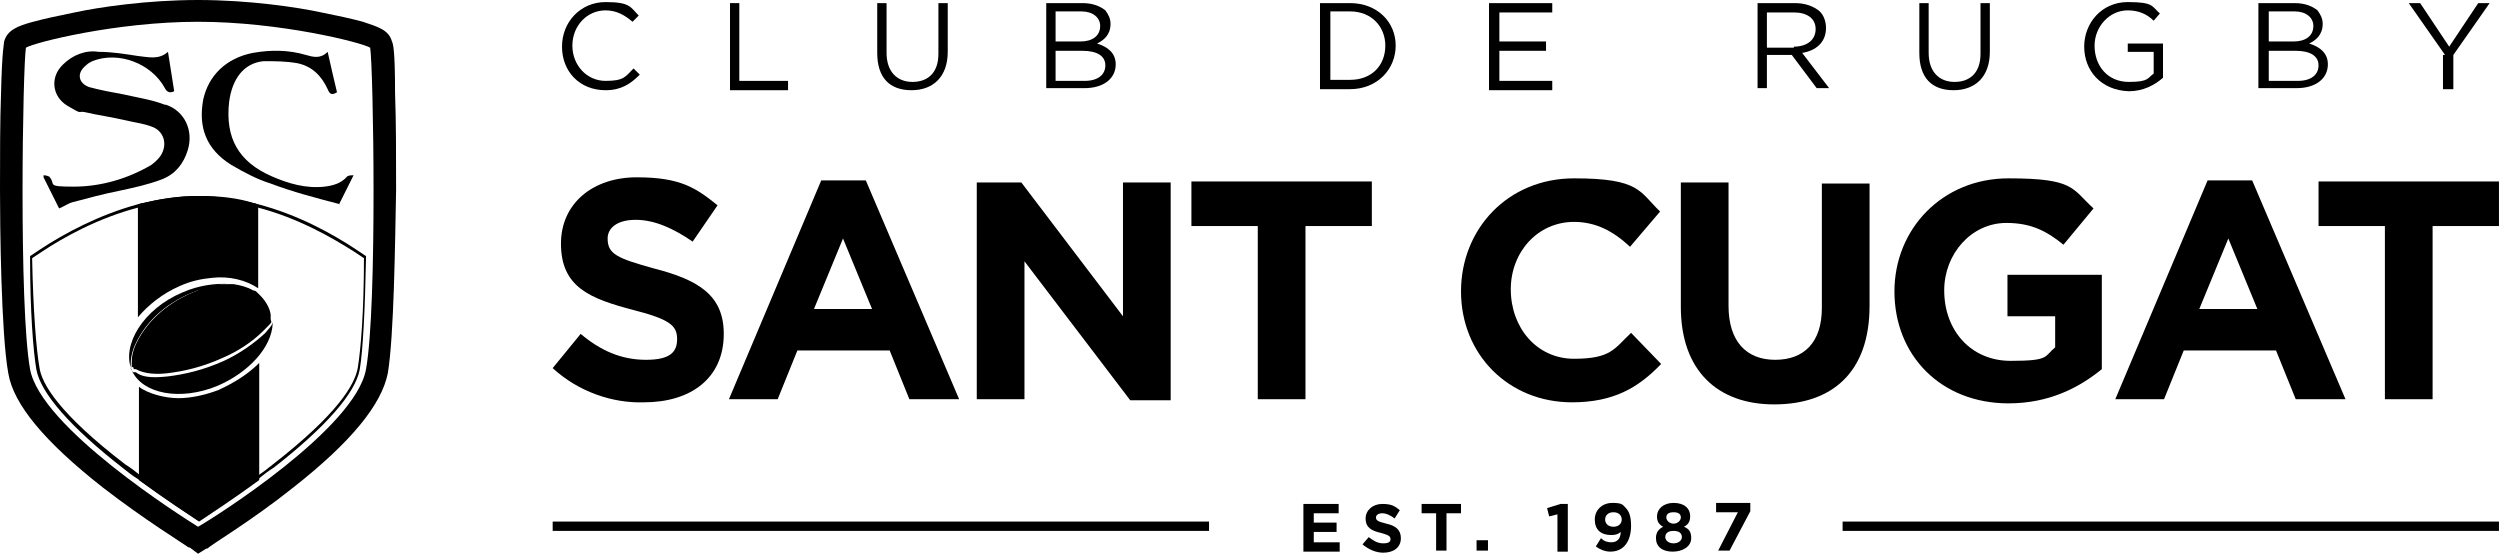 <?xml version="1.0" encoding="UTF-8"?>
<svg id="Capa_1" xmlns="http://www.w3.org/2000/svg" xmlns:xlink="http://www.w3.org/1999/xlink" version="1.1" viewBox="0 0 241.1 53.4">
  <!-- Generator: Adobe Illustrator 29.3.1, SVG Export Plug-In . SVG Version: 2.1.0 Build 151)  -->
  <g>
    <g>
      <path d="M53.3,35.5l2.7-3.3c1.9,1.6,3.9,2.5,6.3,2.5s3-.8,3-2h0c0-1.3-.7-1.9-4.2-2.8-4.2-1.1-7-2.2-7-6.4h0c0-3.9,3.1-6.4,7.3-6.4s5.7,1,7.8,2.7l-2.4,3.5c-1.9-1.3-3.7-2.1-5.5-2.1s-2.7.8-2.7,1.8h0c0,1.5.9,1.9,4.5,2.9,4.3,1.1,6.7,2.6,6.7,6.3h0c0,4.3-3.2,6.6-7.7,6.6-3,.1-6.3-1-8.8-3.3Z"/>
      <path d="M79.2,17.4h4.3l9,21.1h-4.8l-1.9-4.7h-8.9l-1.9,4.7h-4.7l8.9-21.1ZM84.1,29.8l-2.8-6.8-2.8,6.8h5.6Z"/>
      <path d="M94.2,17.6h4.3l9.8,12.9v-12.9h4.6v21h-3.9l-10.2-13.4v13.3h-4.6s0-20.9,0-20.9Z"/>
      <path d="M121.3,21.8h-6.4v-4.3h17.4v4.3h-6.4v16.7h-4.6v-16.7Z"/>
      <path d="M140.9,28.1h0c0-6,4.5-10.9,10.9-10.9s6.3,1.3,8.3,3.2l-2.9,3.4c-1.6-1.5-3.3-2.4-5.4-2.4-3.5,0-6.1,2.9-6.1,6.5h0c0,3.7,2.5,6.7,6.1,6.7s3.9-1,5.5-2.5l2.9,3c-2.2,2.3-4.6,3.7-8.6,3.7-6.1,0-10.7-4.6-10.7-10.7Z"/>
      <path d="M162.1,29.6v-12h4.6v11.9c0,3.4,1.7,5.2,4.5,5.2s4.5-1.7,4.5-5v-12h4.6v11.8c0,6.4-3.6,9.5-9.2,9.5-5.5,0-9-3.3-9-9.4Z"/>
      <path d="M182.7,28.1h0c0-6,4.6-10.9,11-10.9s6.1,1,8.2,2.9l-2.9,3.5c-1.6-1.3-3.1-2.1-5.5-2.1-3.4,0-6,3-6,6.5h0c0,3.9,2.6,6.8,6.4,6.8s3.2-.4,4.3-1.3v-3h-4.6v-4h9.1v9.1c-2.2,1.8-5.1,3.3-9,3.3-6.5,0-11-4.6-11-10.8Z"/>
      <path d="M212.9,17.4h4.3l9,21.1h-4.8l-1.9-4.7h-8.9l-1.9,4.7h-4.7l8.9-21.1ZM217.7,29.8l-2.8-6.8-2.8,6.8h5.6Z"/>
      <path d="M230,21.8h-6.4v-4.3h17.4v4.3h-6.4v16.7h-4.6v-16.7Z"/>
    </g>
    <rect x="177.7" y="50.3" width="63.3" height=".9"/>
    <rect x="53.3" y="50.3" width="63.3" height=".9"/>
    <g>
      <path d="M54.2,4.5h0c0-2.4,1.8-4.3,4.2-4.3s2.4.5,3.2,1.3l-.6.6c-.7-.6-1.5-1.1-2.6-1.1-1.8,0-3.2,1.5-3.2,3.4h0c0,1.9,1.4,3.4,3.2,3.4s1.9-.4,2.7-1.2l.6.6c-.9.9-1.8,1.5-3.3,1.5-2.5,0-4.2-1.8-4.2-4.2Z"/>
      <path d="M70.4.3h.9v7.5h4.7v.9h-5.6V.3Z"/>
      <path d="M84.6,5.1V.3h.9v4.8c0,1.8,1,2.8,2.5,2.8s2.5-.9,2.5-2.7V.3h.9v4.7c0,2.4-1.4,3.7-3.5,3.7s-3.3-1.2-3.3-3.6Z"/>
      <path d="M100.9.3h3.5c1,0,1.7.3,2.2.7.3.4.5.8.5,1.3h0c0,1.1-.7,1.6-1.3,1.9,1,.3,1.8.9,1.8,2h0c0,1.4-1.2,2.3-3,2.3h-3.7V.3ZM104.2,4c1.1,0,1.9-.5,1.9-1.5h0c0-.8-.7-1.4-1.8-1.4h-2.5v2.9h2.4ZM104.6,7.8c1.3,0,2-.6,2-1.5h0c0-.9-.8-1.4-2.2-1.4h-2.6v2.9h2.8Z"/>
      <path d="M127.3.3h2.9c2.6,0,4.4,1.8,4.4,4.1h0c0,2.3-1.8,4.2-4.4,4.2h-2.9s0-8.3,0-8.3ZM130.2,7.7c2.1,0,3.4-1.4,3.4-3.3h0c0-1.8-1.3-3.3-3.4-3.3h-1.9v6.6h1.9Z"/>
      <path d="M143.7.3h6v.9h-5.1v2.8h4.5v.9h-4.5v2.9h5.1v.9h-6.1V.3h.1Z"/>
      <path d="M169.5.3h3.6c1,0,1.8.3,2.4.8.4.4.6,1,.6,1.6h0c0,1.4-1,2.2-2.3,2.4l2.6,3.4h-1.2l-2.4-3.2h-2.4v3.2h-.9V.3h0ZM173,4.5c1.2,0,2.1-.6,2.1-1.7h0c0-1-.8-1.6-2.1-1.6h-2.6v3.4h2.6Z"/>
      <path d="M185.1,5.1V.3h.9v4.8c0,1.8,1,2.8,2.5,2.8s2.5-.9,2.5-2.7V.3h.9v4.7c0,2.4-1.4,3.7-3.5,3.7s-3.3-1.2-3.3-3.6Z"/>
      <path d="M201,4.5h0c0-2.3,1.7-4.3,4.2-4.3s2.3.4,3.1,1.1l-.6.7c-.6-.6-1.4-1-2.5-1-1.8,0-3.2,1.6-3.2,3.4h0c0,2,1.3,3.5,3.3,3.5s1.8-.4,2.4-.8v-2.1h-2.5v-.8h3.4v3.3c-.8.7-1.9,1.3-3.3,1.3-2.7-.1-4.3-2-4.3-4.3Z"/>
      <path d="M217.8.3h3.5c1,0,1.7.3,2.2.7.3.4.5.8.5,1.3h0c0,1.1-.7,1.6-1.3,1.9,1,.3,1.8.9,1.8,2h0c0,1.4-1.2,2.3-3,2.3h-3.7V.3ZM221.2,4c1.1,0,1.9-.5,1.9-1.5h0c0-.8-.7-1.4-1.8-1.4h-2.5v2.9h2.4ZM221.6,7.8c1.3,0,2-.6,2-1.5h0c0-.9-.8-1.4-2.2-1.4h-2.6v2.9h2.8Z"/>
      <path d="M235.8,5.3l-3.5-5h1.1l2.8,4.2,2.8-4.2h1.1l-3.5,5v3.3h-1v-3.3h.2Z"/>
    </g>
    <g>
      <path d="M125.7,48.6h3.4v.9h-2.4v.9h2.2v.9h-2.2v1h2.5v.9h-3.5v-4.6Z"/>
      <path d="M131.4,52.5l.6-.7c.4.3.8.6,1.4.6s.7-.2.7-.4h0c0-.3-.2-.4-.9-.6-.9-.2-1.5-.5-1.5-1.4h0c0-.8.7-1.4,1.6-1.4s1.2.2,1.7.6l-.5.8c-.4-.3-.8-.5-1.2-.5s-.6.2-.6.4h0c0,.3.2.4,1,.6.9.2,1.4.6,1.4,1.4h0c0,.9-.7,1.4-1.7,1.4-.7,0-1.4-.3-2-.8Z"/>
      <path d="M138.5,49.5h-1.4v-.9h3.8v.9h-1.4v3.6h-1v-3.6h0Z"/>
      <path d="M142.4,52.1h1.1v1h-1.1v-1Z"/>
      <path d="M150.2,49.6l-.8.2-.2-.8,1.3-.4h.7v4.6h-1v-3.6Z"/>
      <path d="M153.9,52.7l.5-.8c.3.3.6.4,1,.4.6,0,.9-.4.9-1-.2.2-.5.3-.9.3-1,0-1.6-.5-1.6-1.5h0c0-.9.7-1.6,1.7-1.6s1,.2,1.3.5.5.8.5,1.7h0c0,1.5-.7,2.5-2,2.5-.5,0-1-.2-1.4-.5ZM156.4,50.1h0c0-.4-.3-.7-.8-.7s-.8.3-.8.7h0c0,.4.3.7.8.7s.8-.3.8-.7Z"/>
      <path d="M159.7,51.9h0c0-.6.3-.9.7-1.1-.4-.2-.6-.5-.6-1h0c0-.7.6-1.3,1.6-1.3s1.6.5,1.6,1.3h0c0,.5-.2.8-.6,1,.5.2.7.5.7,1.1h0c0,.8-.8,1.3-1.8,1.3s-1.6-.5-1.6-1.3ZM162.2,51.8h0c0-.4-.3-.6-.8-.6s-.8.2-.8.6h0c0,.3.3.6.8.6.5,0,.8-.3.8-.6ZM162.1,49.9h0c0-.3-.2-.5-.7-.5s-.7.2-.7.5h0c0,.3.3.6.7.6.4,0,.7-.3.7-.6Z"/>
      <path d="M167.6,49.4h-2.1v-.9h3.3v.8l-2,3.8h-1.1l1.9-3.7Z"/>
    </g>
  </g>
  <g>
    <path d="M32.7,19.7c.4-.8.9-1.8,1.4-2.8h0c-.2,0-.4,0-.6.1-.6.7-1.4.9-2.2,1-1.8.2-3.5-.3-5.1-1-3.2-1.4-4.5-3.7-4.1-7.2.3-2.2,1.4-3.7,3.3-3.9,1.1,0,2.2,0,3.3.2,1.4.3,2.3,1.2,2.9,2.5.2.5.4.6.9.3-.3-1.3-.6-2.5-.9-3.9-.7.7-1.4.5-2.1.3-1.7-.5-3.4-.5-5.1-.2-2.6.5-4.3,2.2-4.8,4.5-.5,2.7.3,4.8,2.7,6.3,1.2.7,2.5,1.4,3.8,1.8,2.1.8,4.4,1.4,6.7,2Z"/>
    <path d="M38.1,9c0-4.3-.2-4.8-.3-5-.3-1.1-1.3-1.4-2.8-1.9-1.1-.3-2.5-.6-4-.9-2.3-.5-7-1.2-11.9-1.2S9.5.7,7.2,1.2c-1.5.3-2.9.6-4,.9-1.5.4-2.5.8-2.8,1.9,0,.2-.2.7-.3,5-.1,2.7-.1,6-.1,9.3s.1,13.9.8,17.7c.5,3,3.5,6.6,9.1,11,4,3.1,7.9,5.5,8.3,5.8h.1c0,0,.8.6.8.6l.8-.5h.1c.4-.4,4.3-2.7,8.3-5.9,5.6-4.4,8.5-8,9.1-11,.6-3.6.7-12.6.8-17.7,0-3.3,0-6.6-.1-9.3ZM19.1,50.8c-1.6-1-15.2-9.6-16.2-15.2-1.1-6.1-.7-29.2-.4-31,.8-.5,8.7-2.5,16.6-2.5s15.8,2,16.6,2.5c.3,1.8.7,24.9-.4,31-1,5.7-14.6,14.3-16.2,15.2ZM2.3,4.1h0ZM2.5,4h0ZM17.8,1.6h0ZM13.2,1.9q0,0,0,0t0,0ZM2,4.3h0ZM1.8,7.1h0ZM1.7,8.1h0ZM36.5,7.3h0Z"/>
    <path d="M15.9,10.1c-1.3-.5-2.7-.7-4-1-1.1-.2-2.2-.4-3.3-.7-1.1-.4-1.2-1.4-.3-2.1.2-.2.4-.3.6-.4,2.5-1,5.7.2,7,2.6.2.4.5.5.9.3-.2-1.3-.4-2.5-.6-3.8-.9.8-1.9.5-2.9.4-1.3-.2-2.5-.4-3.8-.4-1.2-.2-2.5.3-3.4,1.2-1.3,1.2-1.1,3.1.4,4s1,.5,1.6.6c1.3.3,2.7.5,4,.8.8.2,1.7.3,2.5.6,1.2.4,1.6,1.7.9,2.8-.2.3-.5.6-.9.9-2.2,1.3-4.8,2.1-7.5,2.1s-1.7-.2-2.3-.9c0-.1-.4-.2-.6-.2,0,.1,0,.1,0,.2l1.5,3c.5-.2.9-.5,1.3-.6,1.5-.4,3-.8,4.5-1.1,1.4-.3,2.8-.6,4.1-1.1s2.1-1.5,2.5-2.8c.6-1.9-.3-3.8-2.1-4.4Z"/>
    <path d="M19.1,19.2c1.7,0,3.5.2,5.3.7.1,0,.2.1.3.1h.1c3.9,1,7.2,2.9,9.4,4.3.3.2.6.4.9.6,0,5.1-.3,8.8-.6,10.6-.3,1.6-1.9,4.4-8.2,9.3-.5.4-1,.8-1.5,1.1-2.4,1.8-4.6,3.2-5.6,3.8-1-.6-3.2-2.1-5.6-3.8-.5-.4-1-.8-1.5-1.1-6.4-4.9-8.1-7.8-8.3-9.4-.3-1.7-.6-5.4-.7-10.5.3-.2.6-.4.9-.6,2.1-1.4,5.5-3.3,9.4-4.3h.1c.1,0,.2-.1.3-.1,1.8-.5,3.6-.7,5.3-.7M19.1,18.9c-1.9,0-3.7.3-5.4.7-.1,0-.3.1-.4.1-3.7,1-7.1,2.8-9.5,4.4-.3.2-.6.4-.9.6,0,0,0,0,0,.1,0,5.2.3,9,.6,10.8.4,2.3,3.3,5.6,8.3,9.5.5.4,1,.8,1.5,1.1,2.6,1.9,4.9,3.4,5.8,4,.9-.6,3.2-2.1,5.8-4,.5-.4,1-.8,1.5-1.1,5-3.9,7.9-7.2,8.3-9.5.3-1.8.5-5.6.6-10.8,0,0,0,0,0-.1-.3-.2-.6-.4-.9-.6-2.4-1.6-5.7-3.4-9.5-4.4-.1,0-.3-.1-.4-.1-1.5-.5-3.3-.7-5.2-.7h0Z"/>
    <g>
      <path d="M21.1,37.6c-1.3.5-2.7.8-3.9.8s-2.9-.4-3.8-1.1v9c2.6,1.9,4.9,3.4,5.8,4,.9-.6,3.2-2.1,5.8-4v-11.3c-1.1,1.1-2.4,1.9-3.9,2.6Z"/>
      <path d="M17.3,27.6h0c1.1-.5,2.1-.7,3.1-.8,1.7-.2,3.3.2,4.5,1v-8.1c-.1,0-.3-.1-.4-.1-1.7-.4-3.5-.7-5.4-.7s-3.7.3-5.4.7c-.1,0-.3.1-.4.1v10.9c1-1.2,2.4-2.3,4-3Z"/>
    </g>
    <g>
      <path d="M19.1,28c-2.7,1-4.8,2.8-5.9,5-.4.8-.5,1.4-.5,2.1s0,.2.1.3c0,0,.1,0,.1.2h0c.1,0,.1,0,.2,0,.9.5,2.1.5,3,.4,1.7-.2,3.4-.6,5.4-1.5,1.4-.6,2.8-1.5,3.9-2.6s.7-.7.7-1.2c.1-.7-.4-1.6-1-2.2s-.4-.4-.7-.5c-.5-.3-1.2-.5-1.9-.6-1,0-2.1,0-3.4.5Z"/>
      <path d="M26.3,31.1c-.1.4-.5.7-.7,1-1.2,1.1-2.5,2-4,2.7-2,.9-3.8,1.3-5.4,1.5-1.8.2-2.6,0-3.1-.4h0c-.1,0-.1,0-.2,0q-.1,0-.2-.2c-.1,0-.1-.3-.1-.4,0-.7.1-1.4.5-2.2,1.1-2.3,3.2-4.1,6-5.1,1.1-.4,2.1-.6,3.1-.6-1.4-.1-3,.1-4.6.8-3.8,1.6-5.9,5.1-4.9,7.5,1,2.3,4.7,3,8.3,1.5,3-1.3,5.2-3.7,5.3-6Z"/>
    </g>
  </g>
</svg>